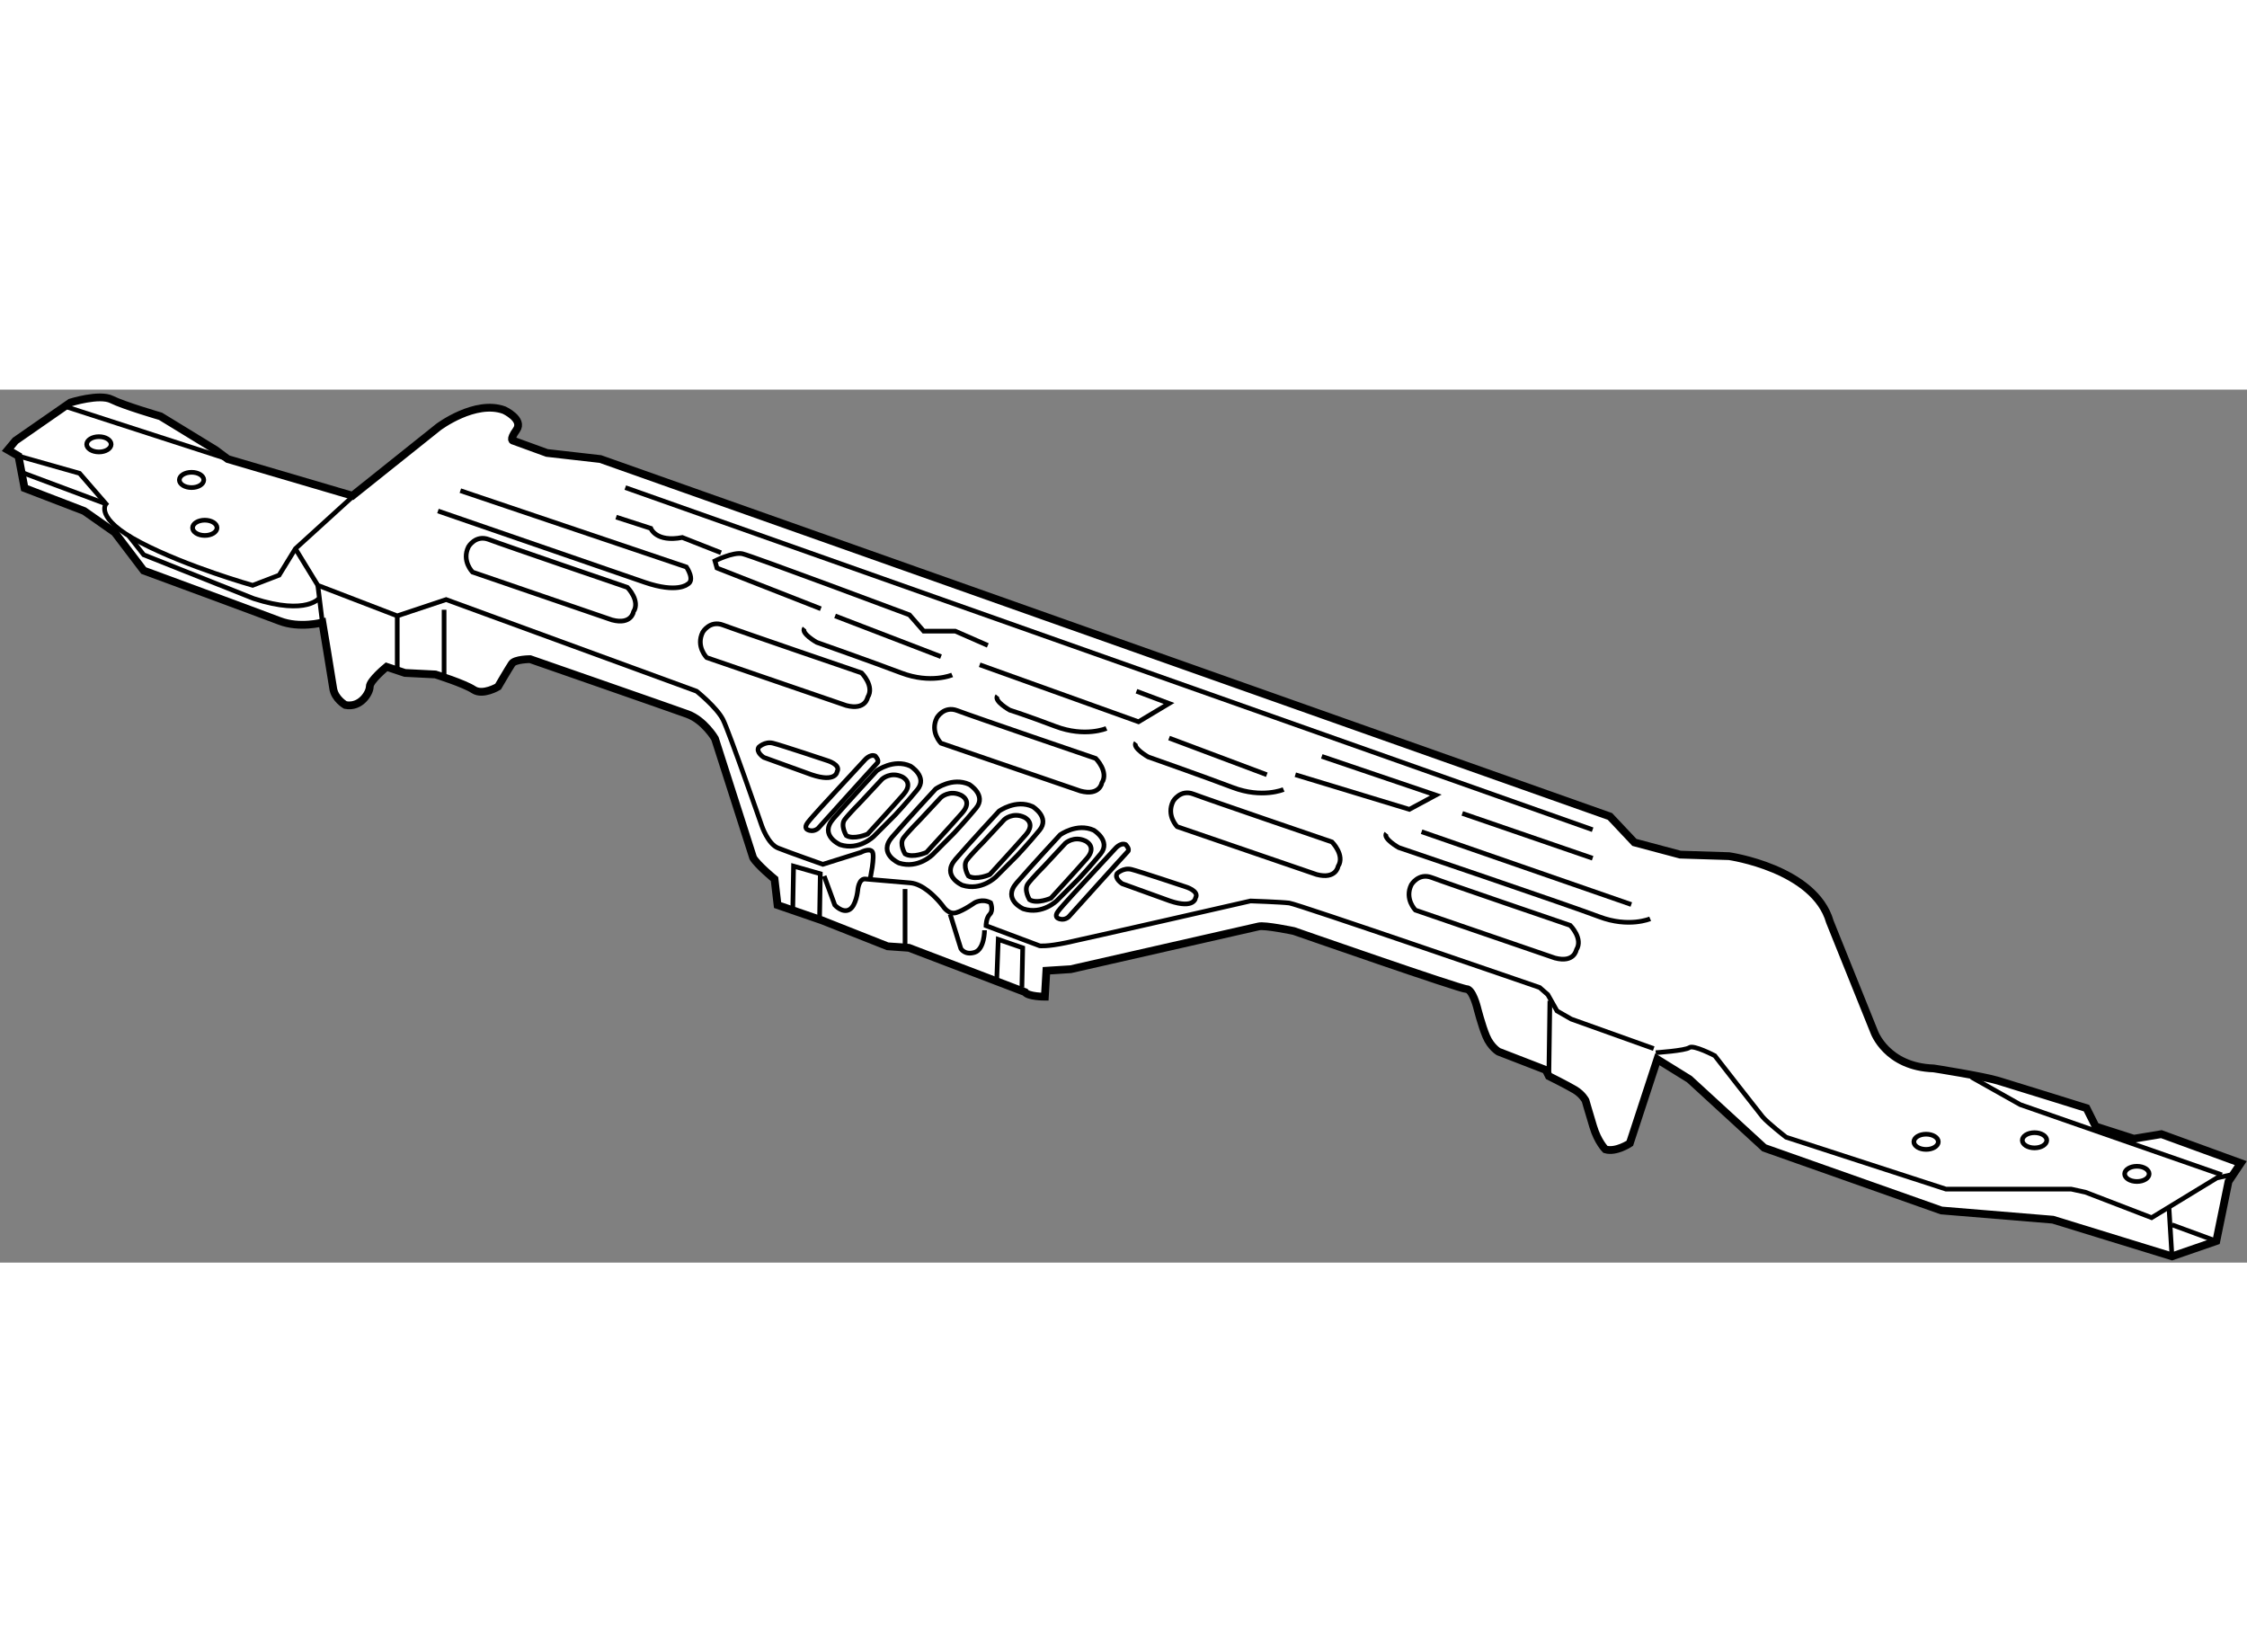 <?xml version="1.0" encoding="utf-8"?>
<!-- Generator: Adobe Illustrator 15.1.0, SVG Export Plug-In . SVG Version: 6.00 Build 0)  -->
<!DOCTYPE svg PUBLIC "-//W3C//DTD SVG 1.1//EN" "http://www.w3.org/Graphics/SVG/1.1/DTD/svg11.dtd">
<svg version="1.1" xmlns="http://www.w3.org/2000/svg" xmlns:xlink="http://www.w3.org/1999/xlink" x="0px" y="0px" width="244.8px"
	 height="180px" viewBox="94.007 6.196 144.261 56.047" enable-background="new 0 0 244.8 180" xml:space="preserve">
	
<rect x="94.007" y="6.196" width="144.261" height="56.047" fill="#808080" stroke="none"/>
	
<g><path fill="#FFFFFF" stroke="#000000" stroke-width="0.5" d="M114.705,21.147c0,0-1.47,0.394-2.744-0.098
				c-1.275-0.488-8.729-3.235-8.729-3.235l-1.861-2.45l-1.963-1.375l-3.825-1.47l-0.391-2.059l-0.685-0.393l0.49-0.589l3.531-2.452
				c0,0,1.863-0.587,2.646-0.195c0.783,0.393,3.139,1.079,3.139,1.079l3.528,2.157l0.788,0.588l8.007,2.354l5.524-4.413
				c0,0,2.351-1.765,4.216-1.08c0,0,1.275,0.589,0.784,1.275c-0.49,0.686-0.197,0.686-0.197,0.686l2.158,0.786l3.432,0.391
				l64.814,22.946l1.57,1.667l2.942,0.784l3.137,0.098c0,0,5.49,0.784,6.472,4.217l2.842,7.058c0,0,0.786,2.255,3.825,2.354
				c0,0,3.141,0.492,4.119,0.785c0.98,0.293,5.688,1.764,5.688,1.764l0.589,1.177l2.451,0.787l1.767-0.294l5.099,1.861l-0.787,1.178
				l-0.783,3.824l-2.845,0.982l-7.649-2.354c0,0-5.882-0.488-7.157-0.591l-11.373-4.02l-4.807-4.411l-2.058-1.275l-1.766,5.393
				c0,0-0.881,0.59-1.567,0.391c0,0-0.491-0.489-0.783-1.47c-0.298-0.982-0.492-1.666-0.492-1.666s-0.195-0.391-0.686-0.688
				c-0.491-0.293-1.668-0.88-1.668-0.88l-0.196-0.395l-3.04-1.177c0,0-0.491-0.292-0.783-0.979c-0.293-0.686-0.59-1.863-0.59-1.863
				s-0.294-1.176-0.686-1.176c-0.394,0-11.082-3.727-11.082-3.727s-1.861-0.391-2.253-0.293l-12.063,2.745l-1.568,0.098l-0.098,1.667
				c0,0-1.078,0-1.274-0.295l-7.453-2.843l-1.373-0.098l-4.215-1.667l-2.845-0.979l-0.195-1.668c0,0-1.08-0.882-1.375-1.373
				l-2.449-7.648c0,0-0.687-1.177-1.767-1.57c-1.076-0.391-10.1-3.529-10.1-3.529s-0.981,0-1.175,0.295
				c-0.197,0.294-0.884,1.47-0.884,1.47s-0.981,0.589-1.57,0.196c-0.586-0.391-2.452-0.979-2.452-0.979l-1.957-0.098l-1.178-0.393
				c0,0-1.08,0.881-1.08,1.274c0,0.394-0.586,1.373-1.568,1.178c0,0-0.688-0.393-0.783-1.08
				C115.294,24.678,114.705,21.147,114.705,21.147z"></path><path fill="none" stroke="#000000" stroke-width="0.3" d="M95.191,10.46l3.923,1.11l1.699,1.962c0,0-0.784,0.915,2.224,2.484
				c3.007,1.568,7.19,2.746,7.19,2.746l1.7-0.653l1.044-1.699l4.315-3.924"></path><path fill="none" stroke="#000000" stroke-width="0.3" d="M149.271,32.668l1.373-1.47c0,0,0.538-0.49,1.273-0.147
				c0,0,0.785,0.343,0.1,1.129c-0.688,0.784-2.306,2.549-2.306,2.549s-0.881,0.391-1.371,0.097c0,0-0.394-0.637-0.101-1.031
				C148.536,33.404,149.271,32.668,149.271,32.668z"></path><path fill="none" stroke="#000000" stroke-width="0.3" d="M151.479,33.503l-1.373,1.373c0,0-0.934,0.931-2.159,0.54
				c0,0-1.371-0.589-0.442-1.668c0.934-1.079,2.797-3.088,2.797-3.088s1.079-0.784,2.156-0.293c0,0,1.129,0.686,0.441,1.519
				C152.213,32.719,151.479,33.503,151.479,33.503z"></path><path fill="none" stroke="#000000" stroke-width="0.3" d="M153.045,33.846l1.376-1.471c0,0,0.538-0.491,1.273-0.146
				c0,0,0.785,0.342,0.099,1.128c-0.688,0.784-2.306,2.55-2.306,2.55s-0.884,0.39-1.373,0.097c0,0-0.392-0.636-0.098-1.03
				C152.311,34.581,153.045,33.846,153.045,33.846z"></path><path fill="none" stroke="#000000" stroke-width="0.3" d="M155.251,34.678l-1.373,1.375c0,0-0.931,0.931-2.155,0.538
				c0,0-1.373-0.587-0.443-1.666c0.934-1.079,2.796-3.089,2.796-3.089s1.078-0.785,2.156-0.293c0,0,1.129,0.686,0.443,1.519
				C155.988,33.895,155.251,34.678,155.251,34.678z"></path><path fill="none" stroke="#000000" stroke-width="0.3" d="M157.117,35.269l1.372-1.473c0,0,0.539-0.49,1.274-0.146
				c0,0,0.783,0.345,0.098,1.129c-0.687,0.784-2.306,2.549-2.306,2.549s-0.881,0.391-1.373,0.097c0,0-0.39-0.637-0.098-1.03
				C156.379,36.004,157.117,35.269,157.117,35.269z"></path><path fill="none" stroke="#000000" stroke-width="0.3" d="M159.321,36.102l-1.371,1.373c0,0-0.933,0.931-2.157,0.54
				c0,0-1.372-0.589-0.442-1.667c0.931-1.078,2.795-3.089,2.795-3.089s1.079-0.784,2.158-0.293c0,0,1.129,0.686,0.439,1.519
				C160.058,35.316,159.321,36.102,159.321,36.102z"></path><path fill="none" stroke="#000000" stroke-width="0.3" d="M161.038,36.789l1.372-1.473c0,0,0.541-0.489,1.273-0.147
				c0,0,0.785,0.345,0.1,1.128c-0.686,0.785-2.305,2.549-2.305,2.549s-0.882,0.394-1.372,0.099c0,0-0.395-0.637-0.098-1.028
				C160.304,37.523,161.038,36.789,161.038,36.789z"></path><path fill="none" stroke="#000000" stroke-width="0.3" d="M163.244,37.621l-1.373,1.373c0,0-0.931,0.933-2.159,0.539
				c0,0-1.372-0.588-0.438-1.667c0.93-1.077,2.795-3.086,2.795-3.086s1.078-0.784,2.156-0.296c0,0,1.127,0.686,0.439,1.521
				C163.98,36.837,163.244,37.621,163.244,37.621z"></path><path fill="none" stroke="#000000" stroke-width="0.3" d="M147.453,32.218l2.052-2.219c0,0,0.35-0.435,0.691-0.282
				c0,0,0.288,0.3,0.139,0.444c-0.148,0.145-3.801,4.198-3.801,4.198s-0.3,0.289-0.688,0.086c0,0-0.244-0.104,0.009-0.442
				C146.103,33.664,147.453,32.218,147.453,32.218z"></path><path fill="none" stroke="#000000" stroke-width="0.3" d="M163.535,37.905l2.052-2.22c0,0,0.351-0.434,0.69-0.28
				c0,0,0.288,0.297,0.14,0.442s-3.803,4.2-3.803,4.2s-0.299,0.289-0.687,0.086c0,0-0.246-0.103,0.008-0.441
				C162.185,39.354,163.535,37.905,163.535,37.905z"></path><path fill="none" stroke="#000000" stroke-width="0.3" d="M193.838,42.689l-8.957-3.074c0,0-0.719-0.719-0.263-1.634
				c0,0,0.461-0.784,1.31-0.458c0.85,0.326,8.891,3.071,8.891,3.071s0.85,0.851,0.392,1.57
				C195.21,42.165,195.079,43.016,193.838,42.689z"></path><path fill="none" stroke="#000000" stroke-width="0.3" d="M178.541,37.328l-8.956-3.071c0,0-0.721-0.72-0.26-1.637
				c0,0,0.457-0.784,1.304-0.458c0.853,0.329,8.891,3.074,8.891,3.074s0.852,0.85,0.395,1.57
				C179.914,36.806,179.782,37.654,178.541,37.328z"></path><path fill="none" stroke="#000000" stroke-width="0.3" d="M163.375,31.967l-8.954-3.071c0,0-0.724-0.72-0.263-1.635
				c0,0,0.455-0.784,1.307-0.459c0.85,0.329,8.892,3.074,8.892,3.074s0.849,0.85,0.391,1.57
				C164.747,31.445,164.615,32.293,163.375,31.967z"></path><path fill="none" stroke="#000000" stroke-width="0.3" d="M148.34,26.477l-8.957-3.074c0,0-0.72-0.72-0.26-1.635
				c0,0,0.455-0.783,1.306-0.457c0.85,0.326,8.893,3.073,8.893,3.073s0.848,0.848,0.39,1.568
				C149.711,25.953,149.581,26.803,148.34,26.477z"></path><path fill="none" stroke="#000000" stroke-width="0.3" d="M133.304,20.985l-8.956-3.072c0,0-0.719-0.719-0.261-1.634
				c0,0,0.457-0.786,1.308-0.459c0.85,0.328,8.89,3.073,8.89,3.073s0.85,0.851,0.393,1.57
				C134.677,20.462,134.547,21.312,133.304,20.985z"></path><path fill="none" stroke="#000000" stroke-width="0.3" d="M112.972,16.41l1.44,2.352l5.099,1.96l3.138-1.046l16.082,5.883
				c0,0,1.308,1.048,1.698,1.833c0.393,0.784,2.483,6.798,2.483,6.798s0.394,1.178,1.048,1.437c0.652,0.262,2.875,1.046,2.875,1.046
				l2.436-0.766c0,0,0.538-0.295,0.735-0.051c0.197,0.247-0.148,1.814-0.148,1.814"></path><path fill="none" stroke="#000000" stroke-width="0.3" d="M146.918,37.425l0.684,1.864c0,0,0.491,0.54,0.935,0.293
				c0.44-0.244,0.538-1.226,0.538-1.226s0.049-0.833,0.54-0.735l2.843,0.244c0.795,0.073,1.563,0.867,1.915,1.277
				c0.123,0.147,0.195,0.245,0.195,0.245s0.343,0.54,0.832,0.39c0.488-0.146,1.178-0.636,1.178-0.636s0.489-0.294,1.029,0
				c0,0,0.194,0.49-0.051,0.737c-0.244,0.244-0.244,0.735-0.244,0.735l3.447,1.292c0,0,0.457,0.064,1.7-0.198
				c1.242-0.261,11.833-2.681,11.833-2.681s1.961,0.067,2.483,0.131c0.525,0.065,16.082,5.426,16.082,5.426l0.522,0.457l0.59,1.046
				l0.915,0.524l5.294,1.894"></path><line fill="none" stroke="#000000" stroke-width="0.3" x1="152.114" y1="41.838" x2="152.114" y2="38.259"></line><path fill="none" stroke="#000000" stroke-width="0.3" d="M155.008,39.877l0.687,2.205c0,0,0.245,0.442,0.883,0.245
				c0.638-0.195,0.638-1.421,0.638-1.421"></path><polyline fill="none" stroke="#000000" stroke-width="0.3" points="159.614,44.584 159.666,42.034 158.097,41.495 157.999,44.093 
						"></polyline><polyline fill="none" stroke="#000000" stroke-width="0.3" points="144.906,39.484 144.955,36.789 146.672,37.279 146.623,40.219 
						"></polyline><path fill="none" stroke="#000000" stroke-width="0.3" d="M237.504,56.548l-1.175,0.262l-4.185,2.549l-4.248-1.634l-0.915-0.2
				h-8.04l-10.263-3.332c0,0-1.178-0.914-1.507-1.305c-0.324-0.396-3.071-3.927-3.071-3.927s-1.373-0.719-1.636-0.521
				c-0.26,0.196-2.156,0.325-2.156,0.325"></path><line fill="none" stroke="#000000" stroke-width="0.3" x1="233.451" y1="61.843" x2="233.258" y2="58.703"></line><polyline fill="none" stroke="#000000" stroke-width="0.3" points="236.656,56.61 223.713,52.102 220.574,50.338 		"></polyline><line fill="none" stroke="#000000" stroke-width="0.3" x1="236.296" y1="60.861" x2="233.451" y2="59.817"></line><path fill="none" stroke="#000000" stroke-width="0.3" d="M123.563,12.684l14.514,4.901c0,0,0.586,0.85,0.063,1.112
				c0,0-0.654,0.588-2.744-0.131c-2.093-0.719-13.271-4.577-13.271-4.577"></path><path fill="none" stroke="#000000" stroke-width="0.3" d="M155.137,24.514c0,0-1.371,0.588-3.266-0.129
				c-1.897-0.719-5.428-1.963-5.428-1.963s-1.046-0.586-0.784-0.913"></path><path fill="none" stroke="#000000" stroke-width="0.3" d="M176.415,31.869c0,0-1.373,0.589-3.267-0.131
				c-1.896-0.72-5.425-1.96-5.425-1.96s-1.046-0.589-0.786-0.915"></path><path fill="none" stroke="#000000" stroke-width="0.3" d="M165.041,27.947c0,0-1.373,0.589-3.27-0.13
				c-1.895-0.717-2.94-1.046-2.94-1.046s-1.046-0.589-0.783-0.916"></path><path fill="none" stroke="#000000" stroke-width="0.3" d="M199.95,40.17c0,0-1.373,0.589-3.27-0.131
				c-1.894-0.72-12.877-4.444-12.877-4.444s-1.045-0.588-0.786-0.914"></path><path fill="none" stroke="#000000" stroke-width="0.3" d="M133.564,14.382l2.225,0.72c0,0,0.328,0.915,2.024,0.588l2.484,0.979"></path><path fill="none" stroke="#000000" stroke-width="0.3" d="M146.705,20.265l-6.667-2.614l-0.131-0.458c0,0,1.175-0.591,1.766-0.458
				c0.587,0.128,10.721,3.922,10.721,3.922l0.914,1.044h2.025l2.092,0.917"></path><line fill="none" stroke="#000000" stroke-width="0.3" x1="134.152" y1="12.486" x2="196.256" y2="34.45"></line><line fill="none" stroke="#000000" stroke-width="0.3" x1="193.445" y1="50.272" x2="193.512" y2="45.432"></line><path fill="none" stroke="#000000" stroke-width="0.3" d="M119.511,20.723"></path><line fill="none" stroke="#000000" stroke-width="0.3" x1="119.511" y1="20.723" x2="119.511" y2="24.123"></line><line fill="none" stroke="#000000" stroke-width="0.3" x1="122.518" y1="20.33" x2="122.518" y2="24.645"></line><path fill="none" stroke="#000000" stroke-width="0.3" d="M146.117,30.921l-3.071-1.111c0,0-0.525-0.329-0.329-0.652
				c0,0,0.393-0.394,0.915-0.263c0.523,0.128,3.466,1.111,3.466,1.111s0.913,0.261,0.652,0.719
				C147.75,30.725,147.684,31.445,146.117,30.921z"></path><path fill="none" stroke="#000000" stroke-width="0.3" d="M169.127,39.026l-3.072-1.109c0,0-0.524-0.327-0.328-0.655
				c0,0,0.394-0.391,0.916-0.263c0.523,0.131,3.466,1.113,3.466,1.113s0.915,0.263,0.653,0.72
				C170.762,38.832,170.694,39.549,169.127,39.026z"></path><line fill="none" stroke="#000000" stroke-width="0.3" x1="147.621" y1="20.725" x2="154.421" y2="23.339"></line><polyline fill="none" stroke="#000000" stroke-width="0.3" points="156.903,23.861 167.101,27.521 169.063,26.346 166.97,25.56 		
				"></polyline><line fill="none" stroke="#000000" stroke-width="0.3" x1="169.063" y1="28.566" x2="175.338" y2="30.921"></line><line fill="none" stroke="#000000" stroke-width="0.3" x1="185.275" y1="34.581" x2="198.739" y2="39.253"></line><polyline fill="none" stroke="#000000" stroke-width="0.3" points="177.169,30.921 184.49,33.144 186.189,32.229 178.867,29.744 
						"></polyline><line fill="none" stroke="#000000" stroke-width="0.3" x1="187.889" y1="33.404" x2="196.256" y2="36.282"></line><ellipse fill="none" stroke="#000000" stroke-width="0.3" cx="217.665" cy="54.487" rx="0.785" ry="0.489"></ellipse><ellipse fill="none" stroke="#000000" stroke-width="0.3" cx="107.155" cy="15.069" rx="0.785" ry="0.491"></ellipse><ellipse fill="none" stroke="#000000" stroke-width="0.3" cx="100.357" cy="9.708" rx="0.785" ry="0.491"></ellipse><ellipse fill="none" stroke="#000000" stroke-width="0.3" cx="106.306" cy="11.995" rx="0.784" ry="0.491"></ellipse><ellipse fill="none" stroke="#000000" stroke-width="0.3" cx="231.199" cy="56.548" rx="0.786" ry="0.489"></ellipse><ellipse fill="none" stroke="#000000" stroke-width="0.3" cx="224.627" cy="54.39" rx="0.785" ry="0.489"></ellipse><line fill="none" stroke="#000000" stroke-width="0.3" x1="98.331" y1="7.322" x2="108.627" y2="10.655"></line><line fill="none" stroke="#000000" stroke-width="0.3" x1="114.705" y1="21.147" x2="114.412" y2="18.762"></line><line fill="none" stroke="#000000" stroke-width="0.3" x1="95.388" y1="11.506" x2="100.813" y2="13.532"></line><path fill="none" stroke="#000000" stroke-width="0.3" d="M114.542,19.545c0,0-0.784,1.18-4.247,0.067l-7.063-2.812l-0.979-1.241"></path></g>


</svg>